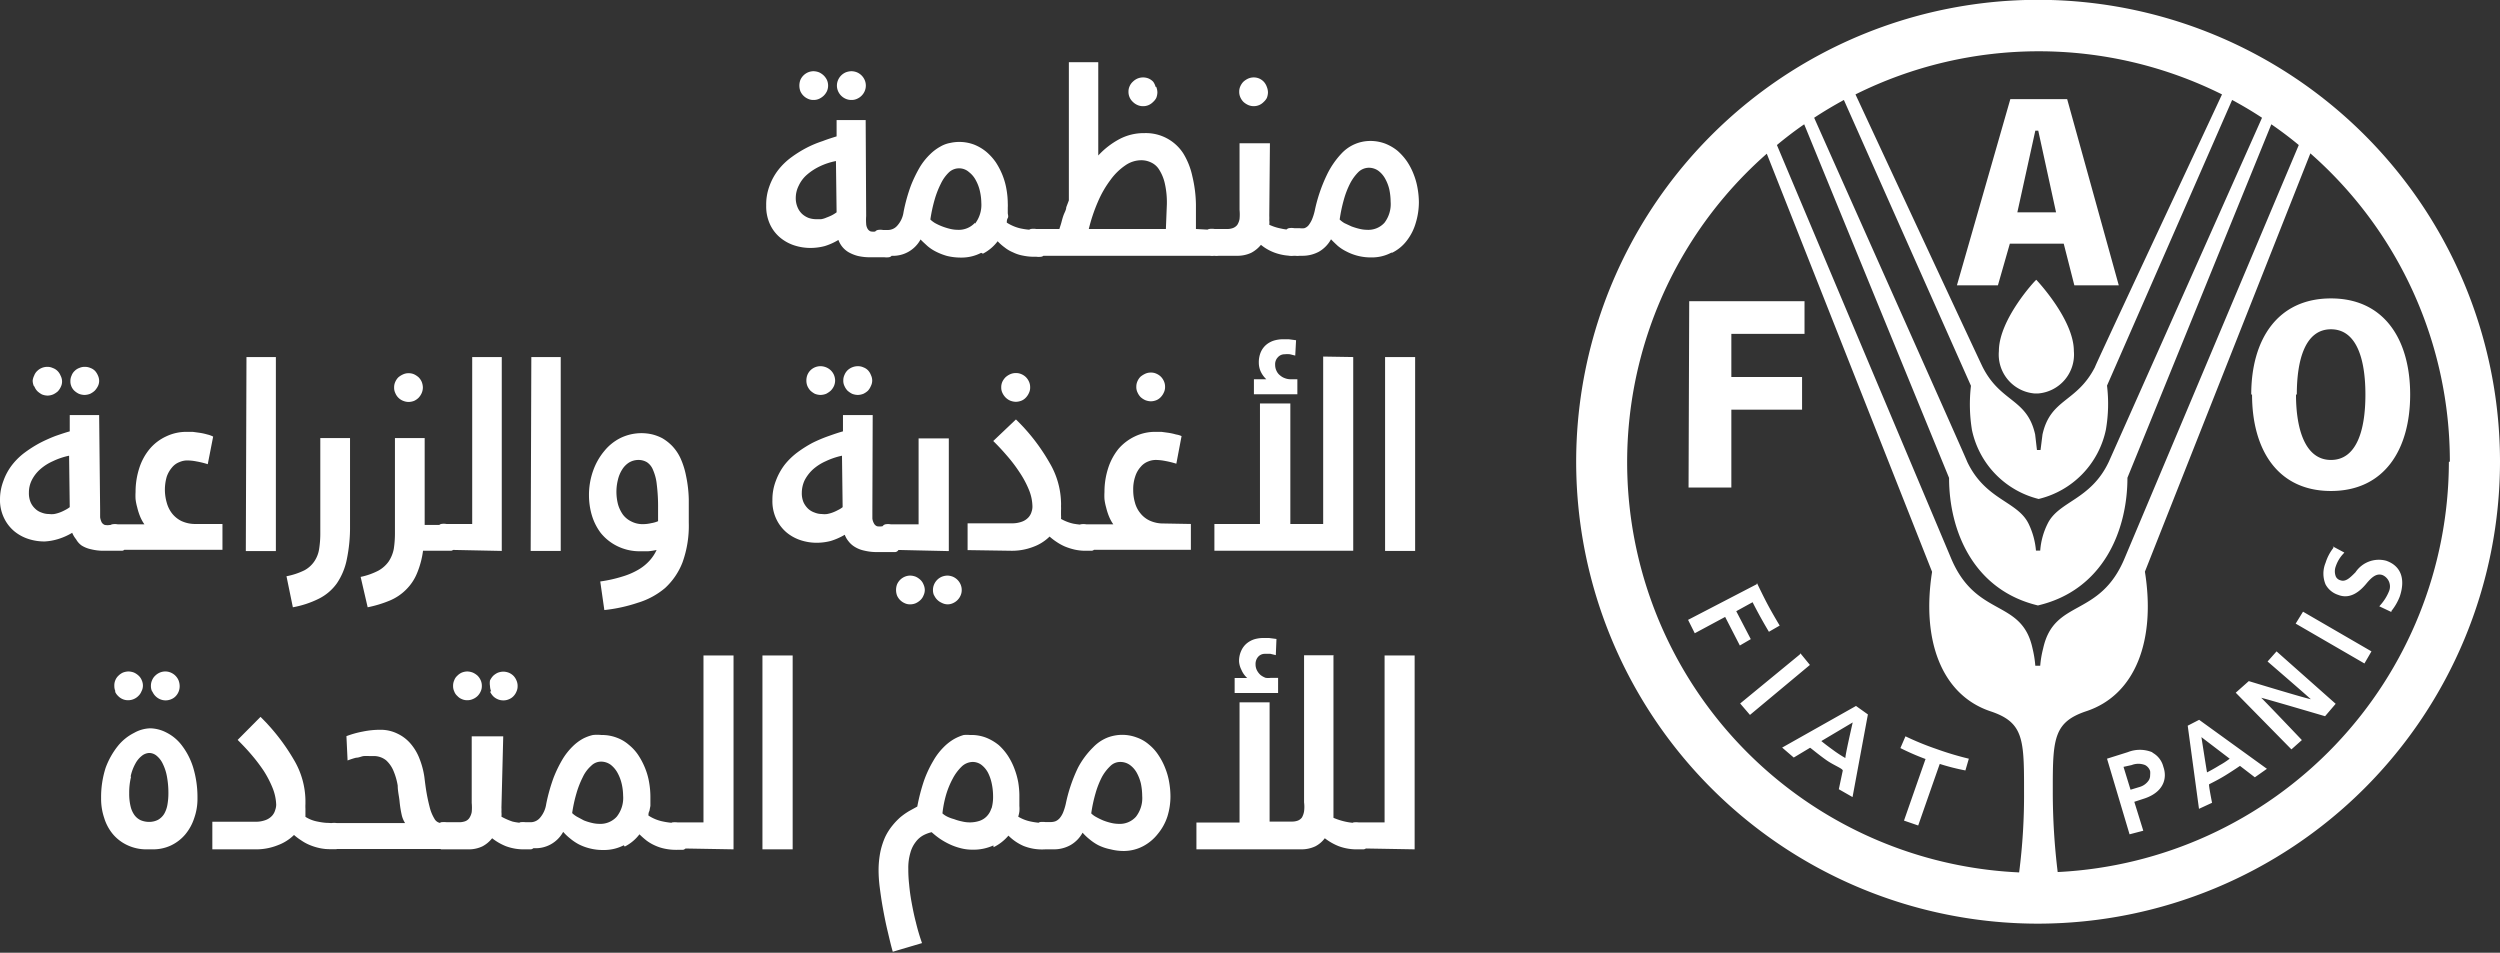 <svg xmlns="http://www.w3.org/2000/svg" viewBox="0 0 153.06 58.33"><rect x="0" y="0" width="153.06" height="58.33" fill="#333333" stroke="none"/><defs><style>.cls-1{fill:#fff;}</style></defs><g id="Livello_2" data-name="Livello 2"><g id="Layer_1" data-name="Layer 1"><path class="cls-1" d="M124.78,56.55a28.28,28.28,0,1,1,28.28-28.27A28.31,28.31,0,0,1,124.78,56.55Zm-.11-39.42s2.3,2.42,2.3,4.36a2.39,2.39,0,0,1-2.19,2.6h-.21a2.39,2.39,0,0,1-2.19-2.6C122.38,19.55,124.63,17.13,124.67,17.13ZM103.38,29.85H106V25.08h4.33v-2H106V20.44h4.48v-2h-7.06ZM127,17.47h2.72l-3.16-11.4h-3.48l-3.27,11.4h2.51l.73-2.55h3.3ZM125.88,13h-2.37l1.1-5h.18Zm12,11.16c0,3.35,1.55,5.9,4.83,5.9s4.85-2.55,4.85-5.9-1.57-5.89-4.85-5.89S137.83,20.8,137.83,24.15Zm2.74,0c0-2.19.54-4,2.09-4s2.11,1.77,2.11,4-.56,4-2.11,4S140.57,26.34,140.57,24.15Zm-17,29.25a36.79,36.79,0,0,0,.3-4.95V48.1c0-2.92-.1-3.9-2.05-4.55-3-1-4.24-4.35-3.58-8.54L108.17,9.41a25.14,25.14,0,0,0,15.4,44Zm1.2-16.33c-4-.93-5.49-4.58-5.49-7.82L110.46,7.61c-.58.4-1.13.82-1.67,1.27,1.93,4.59,10.64,25.24,10.65,25.27,1.54,3.71,4.34,2.48,5,5.55a6.62,6.62,0,0,1,.17,1.06h.3a6.19,6.19,0,0,1,.18-1.06c.67-3.07,3.47-1.84,5-5.55,0,0,8.71-20.68,10.65-25.27-.54-.45-1.1-.87-1.68-1.27l-8.81,21.64c0,3.24-1.49,6.89-5.49,7.82Zm0-6.53a5.53,5.53,0,0,1-4.09-4.23,9.76,9.76,0,0,1-.06-2.7L112.89,6.12c-.62.34-1.23.7-1.82,1.09,2.31,5.19,9.37,21,9.37,21.06,1.12,2.36,3.08,2.4,3.76,3.8a4.65,4.65,0,0,1,.45,1.64h.26a4.41,4.41,0,0,1,.45-1.64c.68-1.4,2.64-1.44,3.75-3.8l9.38-21.06c-.59-.39-1.2-.75-1.83-1.09L129,23.61a9.26,9.26,0,0,1-.07,2.7,5.52,5.52,0,0,1-4.08,4.23Zm.11-3,.12-.95c.49-2.21,2.09-1.94,3.21-4.12l0,0c0-.08,5.5-11.8,7.78-16.7a25.16,25.16,0,0,0-22.44,0c2.28,4.9,7.74,16.62,7.79,16.7v0c1.11,2.18,2.72,1.91,3.21,4.12l.11.95Zm25.06.71a25.1,25.1,0,0,0-8.54-18.87L131.32,35c.67,4.19-.57,7.54-3.58,8.54-1.95.65-2.06,1.63-2.06,4.55v.35a40.48,40.48,0,0,0,.3,4.95A25.19,25.19,0,0,0,149.93,28.28ZM107.57,35.7s.38.8.68,1.36.71,1.24.71,1.24l-.66.38s-.51-.84-1-1.81l-1,.55.89,1.71-.67.39-.9-1.75-1.86,1-.41-.82,4.2-2.18ZM110.23,40l.58.71-3.67,3.06-.6-.7,3.65-3Zm3.4,3.22.73.52-.94,5.06-.84-.48s.21-1,.24-1.13-.53-.32-1-.65-.94-.73-1-.76l-1,.6-.71-.61,4.47-2.52Zm-2.12,2.15c.09.08.4.32.72.55a7.55,7.55,0,0,0,.75.49c0-.21.38-1.87.45-2.18Zm5.15-.29a17.22,17.22,0,0,0,1.88.77,18.81,18.81,0,0,0,2,.6l-.21.72a13.33,13.33,0,0,1-1.57-.4c-.06.16-1.32,3.77-1.32,3.77l-.87-.3s1.26-3.61,1.32-3.77a14.91,14.91,0,0,1-1.54-.67Zm15.12,1a1.35,1.35,0,0,1,.67.87,1.51,1.51,0,0,1,.09.5c0,.67-.47,1.2-1.32,1.46l-.55.18c.05.15.55,1.77.55,1.77l-.84.22L129,46.45l1.27-.4A2,2,0,0,1,131.78,46.06Zm-1.77.87.43,1.4.56-.17a1,1,0,0,0,.57-.43.6.6,0,0,0,.07-.3,1.2,1.2,0,0,0,0-.24.63.63,0,0,0-.31-.37,1.12,1.12,0,0,0-.82,0Zm4.63-2.88,4.15,3-.74.52-.91-.7s-.48.33-.94.61-.91.49-.95.52.18,1.13.18,1.13l-.8.37-.69-5.09Zm.48,3.22c.12-.06.44-.23.76-.43a4.6,4.6,0,0,0,.63-.41l-1.73-1.32C134.83,45.45,135.08,47.06,135.12,47.27Zm4.26-7.41L143,43.09l-.65.76s-3.39-1-3.91-1.13c.38.37,2.49,2.59,2.49,2.59l-.64.57-3.41-3.47.8-.71s3.28,1,3.8,1.11c-.39-.36-2.65-2.31-2.65-2.31ZM141,37.45l4.19,2.43-.43.74-4.21-2.44Zm1.82-4,.71.38-.07.08a2.09,2.09,0,0,0-.45.75.87.87,0,0,0,0,.64.43.43,0,0,0,.29.23c.32.11.59-.17.91-.49a1.72,1.72,0,0,1,1.88-.71c.9.31,1.2,1.11.83,2.2a3.32,3.32,0,0,1-.51.88l0,.06-.74-.35.07-.08a2.91,2.91,0,0,0,.52-.83.76.76,0,0,0-.39-1c-.39-.14-.7.17-1,.53s-.92,1-1.72.68a1.34,1.34,0,0,1-.77-.64,1.72,1.72,0,0,1,0-1.32,2.86,2.86,0,0,1,.49-.93Z"/><path class="cls-1" d="M86.61,52V40.13H84.77V50.35H83.18a1.24,1.24,0,0,0-.31,0,.37.37,0,0,0-.17.12.52.52,0,0,0-.06.2,2.33,2.33,0,0,0,0,.29v.31a1.77,1.77,0,0,0,0,.37.34.34,0,0,0,.09.21.28.28,0,0,0,.17.09l.27,0ZM78.15,39.12l-.46-.06h-.34a2,2,0,0,0-.56.08,1.43,1.43,0,0,0-.47.26,1.25,1.25,0,0,0-.33.45,1.48,1.48,0,0,0-.13.65A1.33,1.33,0,0,0,76,41a1.41,1.41,0,0,0,.36.51h-.77v.92h2.66V41.5h-.44a1.19,1.19,0,0,1-.32,0,1.17,1.17,0,0,1-.31-.17,1,1,0,0,1-.22-.28.79.79,0,0,1-.09-.38.66.66,0,0,1,.17-.47.54.54,0,0,1,.41-.17l.33,0,.33.08Zm3.53,1H79.84v9a2.18,2.18,0,0,1,0,.56,1.15,1.15,0,0,1-.13.37.58.58,0,0,1-.25.19,1,1,0,0,1-.37.06H77.73V43H75.89v7.36H73.25V52h6.39a2,2,0,0,0,.88-.18,1.69,1.69,0,0,0,.59-.5,3.44,3.44,0,0,0,.86.49,3.13,3.13,0,0,0,1.16.19h.07l.29,0a.31.31,0,0,0,.18-.09.4.4,0,0,0,.08-.21,1.77,1.77,0,0,0,0-.37V51a2.53,2.53,0,0,0,0-.29.4.4,0,0,0-.07-.2.32.32,0,0,0-.17-.12,1.42,1.42,0,0,0-.33,0h-.06a3.58,3.58,0,0,1-.77-.09,4,4,0,0,1-.71-.23c0-.09,0-.19,0-.29V40.13ZM69.55,50a1.32,1.32,0,0,1-1.06.44,2.09,2.09,0,0,1-.47-.06,3.37,3.37,0,0,1-.48-.15,4.34,4.34,0,0,1-.43-.21,1.29,1.29,0,0,1-.3-.22,8.75,8.75,0,0,1,.26-1.22,5.33,5.33,0,0,1,.39-1,2.7,2.7,0,0,1,.52-.68.85.85,0,0,1,.6-.25,1,1,0,0,1,.59.18,1.47,1.47,0,0,1,.42.47,2.67,2.67,0,0,1,.26.67,3.92,3.92,0,0,1,.08.76A1.85,1.85,0,0,1,69.55,50M70,51.8a2.81,2.81,0,0,0,.89-.75A3.22,3.22,0,0,0,71.47,50a4.14,4.14,0,0,0,.19-1.26,5.19,5.19,0,0,0-.08-.86,4.13,4.13,0,0,0-.24-.85,4,4,0,0,0-.41-.79,2.79,2.79,0,0,0-.58-.65,2.3,2.3,0,0,0-.76-.44,2.52,2.52,0,0,0-.93-.16,2.59,2.59,0,0,0-.81.15,2.49,2.49,0,0,0-.92.61A5.05,5.05,0,0,0,66,47a9.52,9.52,0,0,0-.75,2.22,3.48,3.48,0,0,1-.17.54,1.33,1.33,0,0,1-.21.34.72.72,0,0,1-.25.18.88.88,0,0,1-.29.05H64a1.42,1.42,0,0,0-.33,0,.37.37,0,0,0-.17.12.52.52,0,0,0-.07.2c0,.08,0,.18,0,.29v.31a1.77,1.77,0,0,0,0,.37.4.4,0,0,0,.08.21.34.34,0,0,0,.18.09L64,52h.54a2.07,2.07,0,0,0,1-.26,1.94,1.94,0,0,0,.74-.76,3.22,3.22,0,0,0,.42.4,3.07,3.07,0,0,0,.53.36A3,3,0,0,0,68,52a3.15,3.15,0,0,0,.85.1A2.55,2.55,0,0,0,70,51.8M60.7,49.47a1.16,1.16,0,0,1-.29.51,1.11,1.11,0,0,1-.45.28,1.89,1.89,0,0,1-.6.09,2,2,0,0,1-.47-.06,2.9,2.9,0,0,1-.48-.14A2.22,2.22,0,0,1,58,50a1.29,1.29,0,0,1-.3-.2,6.62,6.62,0,0,1,.22-1.13,5.19,5.19,0,0,1,.41-1,2.91,2.91,0,0,1,.55-.74,1,1,0,0,1,.66-.28.89.89,0,0,1,.55.18,1.47,1.47,0,0,1,.4.48,2.64,2.64,0,0,1,.23.67,3.74,3.74,0,0,1,.08.75,2.57,2.57,0,0,1-.1.79m.13,2.35a2.8,2.8,0,0,0,.91-.71,3,3,0,0,0,.92.63A3.06,3.06,0,0,0,64,52H64l.29,0a.28.28,0,0,0,.17-.09.34.34,0,0,0,.09-.21,1.77,1.77,0,0,0,0-.37V51a2.33,2.33,0,0,0,0-.29.39.39,0,0,0-.06-.2.37.37,0,0,0-.17-.12,1.42,1.42,0,0,0-.33,0h0a4.28,4.28,0,0,1-.87-.09,2.44,2.44,0,0,1-.78-.3,2.05,2.05,0,0,0,.07-.31,2,2,0,0,0,0-.35c0-.12,0-.24,0-.36s0-.22,0-.32a5.37,5.37,0,0,0-.07-.77,4.76,4.76,0,0,0-.23-.82,4.06,4.06,0,0,0-.39-.78,3.37,3.37,0,0,0-.57-.67,3,3,0,0,0-.76-.45,2.49,2.49,0,0,0-1-.17A2.09,2.09,0,0,0,59,45a2.78,2.78,0,0,0-.61.26,3.1,3.1,0,0,0-.64.51,3.89,3.89,0,0,0-.61.81,7,7,0,0,0-.56,1.19,11.63,11.63,0,0,0-.42,1.61l-.49.27a4.25,4.25,0,0,0-.53.37,4.15,4.15,0,0,0-.5.52,3.55,3.55,0,0,0-.44.69,4.51,4.51,0,0,0-.3.92,5.82,5.82,0,0,0-.11,1.17,8.45,8.45,0,0,0,.07,1c.05.39.11.82.19,1.26s.17.91.28,1.37.21.91.33,1.32l1.79-.53a12.58,12.58,0,0,1-.38-1.29c-.11-.42-.19-.83-.26-1.21s-.12-.76-.15-1.1a8.13,8.13,0,0,1-.05-.94,3.24,3.24,0,0,1,.13-1,1.86,1.86,0,0,1,.33-.66,1.43,1.43,0,0,1,.46-.4,2.11,2.11,0,0,1,.51-.19,4.92,4.92,0,0,0,.46.37,4.3,4.3,0,0,0,.6.35,3.66,3.66,0,0,0,.68.25,2.78,2.78,0,0,0,.76.1,2.92,2.92,0,0,0,1.28-.26M46.68,52h1.85V40.13H46.68Zm-1.77,0V40.13H43.07V50.35H41.48a1.33,1.33,0,0,0-.32,0,.35.35,0,0,0-.23.32,2.53,2.53,0,0,0,0,.29v.31a1.77,1.77,0,0,0,0,.37.4.4,0,0,0,.08.21.31.31,0,0,0,.17.09l.28,0Zm-7.15-2a1.35,1.35,0,0,1-1.06.44,2,2,0,0,1-.47-.06,3.37,3.37,0,0,1-.48-.15L35.32,50a1.46,1.46,0,0,1-.29-.22,8.77,8.77,0,0,1,.26-1.2,5.6,5.6,0,0,1,.39-1,2.1,2.1,0,0,1,.51-.69.85.85,0,0,1,.6-.26,1,1,0,0,1,.61.2,1.62,1.62,0,0,1,.42.51,2.64,2.64,0,0,1,.25.68,3.4,3.4,0,0,1,.08.69A1.85,1.85,0,0,1,37.76,50m.49,1.83a2.62,2.62,0,0,0,.9-.75,5.08,5.08,0,0,0,.43.38,2.62,2.62,0,0,0,.51.3,2.73,2.73,0,0,0,.61.2,3.42,3.42,0,0,0,.75.07h.08l.28,0a.31.31,0,0,0,.17-.09.51.51,0,0,0,.08-.21,3.26,3.26,0,0,0,0-.37V51c0-.11,0-.21,0-.29a.52.52,0,0,0-.06-.2.34.34,0,0,0-.16-.12,1.27,1.27,0,0,0-.32,0h-.05a4.33,4.33,0,0,1-.95-.11,2.51,2.51,0,0,1-.82-.35c0-.08,0-.17.06-.28l.06-.31,0-.32c0-.11,0-.2,0-.27a5.19,5.19,0,0,0-.08-.86,4.13,4.13,0,0,0-.24-.85,4.55,4.55,0,0,0-.41-.79,2.82,2.82,0,0,0-.59-.65,2.35,2.35,0,0,0-.75-.44,2.52,2.52,0,0,0-.93-.16,2.46,2.46,0,0,0-.52,0,2.58,2.58,0,0,0-.6.22,2.86,2.86,0,0,0-.63.47,4,4,0,0,0-.62.78,7.73,7.73,0,0,0-.56,1.15,11,11,0,0,0-.45,1.61,1.64,1.64,0,0,1-.38.84.76.76,0,0,1-.55.27h-.33a1.27,1.27,0,0,0-.32,0,.37.37,0,0,0-.17.12.52.52,0,0,0-.06.2,2.53,2.53,0,0,0,0,.29v.31a1.89,1.89,0,0,0,0,.37.51.51,0,0,0,.09.21.28.28,0,0,0,.16.09l.29,0h.53a1.92,1.92,0,0,0,1.78-1,3.22,3.22,0,0,0,.42.4,3.07,3.07,0,0,0,.53.36,3.11,3.11,0,0,0,.67.25,3.22,3.22,0,0,0,.86.1,2.6,2.6,0,0,0,1.23-.29M30,42.34a1.15,1.15,0,0,0,.19.28.87.87,0,0,0,.28.19.84.84,0,0,0,.35.07.8.8,0,0,0,.34-.07.77.77,0,0,0,.28-.19.9.9,0,0,0,.18-.28.75.75,0,0,0,.07-.33.81.81,0,0,0-.07-.35.9.9,0,0,0-.18-.28.92.92,0,0,0-.28-.19,1,1,0,0,0-.34-.07,1,1,0,0,0-.35.07,1.07,1.07,0,0,0-.28.19,1.15,1.15,0,0,0-.19.28A1,1,0,0,0,30,42a.93.93,0,0,0,.07.33m-2.26,0a.67.67,0,0,0,.19.28.74.74,0,0,0,.27.19.77.77,0,0,0,.34.07.8.8,0,0,0,.34-.07.91.91,0,0,0,.29-.19.92.92,0,0,0,.19-.28.75.75,0,0,0,.07-.33.81.81,0,0,0-.07-.35.92.92,0,0,0-.19-.28,1.12,1.12,0,0,0-.29-.19,1,1,0,0,0-.34-.07.94.94,0,0,0-.34.07.88.88,0,0,0-.27.19.67.67,0,0,0-.19.28.81.81,0,0,0-.07.35.75.75,0,0,0,.07.33m3,2.75H28.88v4.08a2.86,2.86,0,0,1,0,.56,1,1,0,0,1-.15.37.53.53,0,0,1-.25.19,1.08,1.08,0,0,1-.38.06h-.75a1.46,1.46,0,0,0-.34,0,.34.34,0,0,0-.16.12.4.4,0,0,0-.07.2,2.53,2.53,0,0,0,0,.29v.31a1.89,1.89,0,0,0,0,.37.51.51,0,0,0,.09.21A.31.31,0,0,0,27,52l.29,0h1.36a1.94,1.94,0,0,0,.88-.18,1.83,1.83,0,0,0,.6-.5,3.37,3.37,0,0,0,.85.49,3.14,3.14,0,0,0,1.18.19h.07l.28,0a.31.31,0,0,0,.17-.09.4.4,0,0,0,.08-.21,1.77,1.77,0,0,0,0-.37V51a2.33,2.33,0,0,0,0-.29.52.52,0,0,0-.06-.2.43.43,0,0,0-.17-.12,1.24,1.24,0,0,0-.31,0h-.07a3.44,3.44,0,0,1-.77-.09A4,4,0,0,1,30.7,50a1.36,1.36,0,0,0,0-.29,2.53,2.53,0,0,0,0-.27Zm-9.53,1.48a4.47,4.47,0,0,1,.52-.17c.17,0,.32-.08.46-.1a2.81,2.81,0,0,1,.36,0h.23a1.19,1.19,0,0,1,.79.26,1.82,1.82,0,0,1,.46.67,3.92,3.92,0,0,1,.25.88c0,.33.08.64.11.93a6.71,6.71,0,0,0,.14.89,1.58,1.58,0,0,0,.2.47H20.21a1.42,1.42,0,0,0-.33,0,.43.43,0,0,0-.17.12.52.52,0,0,0-.06.2,2.53,2.53,0,0,0,0,.29v.31a1.89,1.89,0,0,0,0,.37.51.51,0,0,0,.09.21.31.31,0,0,0,.17.09l.29,0h7.13l.28,0a.32.32,0,0,0,.16-.09.4.4,0,0,0,.08-.21,1.89,1.89,0,0,0,0-.37v-.6a.4.4,0,0,0-.07-.2.34.34,0,0,0-.16-.12,1.3,1.3,0,0,0-.31,0H27a.49.49,0,0,1-.4-.26,2.56,2.56,0,0,1-.28-.66c-.07-.27-.14-.57-.2-.91s-.1-.68-.14-1a5,5,0,0,0-.3-1.12,3.12,3.12,0,0,0-.55-.92,2.41,2.41,0,0,0-.81-.61,2.31,2.31,0,0,0-1-.23,5.28,5.28,0,0,0-1.11.11,5.8,5.8,0,0,0-1,.28ZM15.6,52A3.57,3.57,0,0,0,17,51.75a2.77,2.77,0,0,0,1-.63,3.61,3.61,0,0,0,.44.33,2.78,2.78,0,0,0,.51.28,3.51,3.51,0,0,0,.6.19,3,3,0,0,0,.68.07h.08l.28,0a.31.31,0,0,0,.17-.09.4.4,0,0,0,.08-.21,3.26,3.26,0,0,0,0-.37V51a2.53,2.53,0,0,0,0-.29.4.4,0,0,0-.07-.2.34.34,0,0,0-.16-.12,1.3,1.3,0,0,0-.31,0h0a4,4,0,0,1-.86-.09,2.08,2.08,0,0,1-.74-.29c0-.06,0-.13,0-.22l0-.28a2.64,2.64,0,0,1,0-.28c0-.09,0-.17,0-.24A5,5,0,0,0,18,46.53a12.45,12.45,0,0,0-2.05-2.64l-1.4,1.41c.27.27.56.57.84.9a10.49,10.49,0,0,1,.76,1,6.38,6.38,0,0,1,.55,1.07,3,3,0,0,1,.21,1,1,1,0,0,1-.06.32.86.86,0,0,1-.18.34,1,1,0,0,1-.39.27,1.69,1.69,0,0,1-.65.11H13V52ZM9.33,42.34a.9.9,0,0,0,.47.47.86.86,0,0,0,.68,0,.77.77,0,0,0,.28-.19A.88.88,0,0,0,11,42a1,1,0,0,0-.07-.35.9.9,0,0,0-.47-.47.86.86,0,0,0-.68,0,.92.92,0,0,0-.28.19.77.77,0,0,0-.19.28.81.81,0,0,0-.07.35.75.75,0,0,0,.07.33m-2.27,0a.77.77,0,0,0,.19.28.83.83,0,0,0,.27.19.8.8,0,0,0,.34.07.84.84,0,0,0,.35-.07.87.87,0,0,0,.28-.19.77.77,0,0,0,.19-.28A.75.75,0,0,0,8.75,42a.81.81,0,0,0-.07-.35.77.77,0,0,0-.19-.28,1.07,1.07,0,0,0-.28-.19,1,1,0,0,0-.35-.07,1,1,0,0,0-.34.07,1,1,0,0,0-.27.19.77.77,0,0,0-.19.28A.81.81,0,0,0,7,42a.75.75,0,0,0,.07.33M8,47.53a2.83,2.83,0,0,1,.29-.78,1.5,1.5,0,0,1,.4-.48.77.77,0,0,1,.45-.17.72.72,0,0,1,.46.18,1.4,1.4,0,0,1,.37.49,2.9,2.9,0,0,1,.25.77,5.41,5.41,0,0,1,.09,1,4,4,0,0,1-.06.73,1.68,1.68,0,0,1-.2.56,1.06,1.06,0,0,1-.37.36,1.19,1.19,0,0,1-.56.13,1.35,1.35,0,0,1-.5-.1,1,1,0,0,1-.39-.32A1.5,1.5,0,0,1,8,49.39a3.26,3.26,0,0,1-.09-.82,4.1,4.1,0,0,1,.11-1M9.34,52a2.57,2.57,0,0,0,1.13-.24,2.6,2.6,0,0,0,.87-.67,3,3,0,0,0,.55-1,3.53,3.53,0,0,0,.2-1.23A6.3,6.3,0,0,0,11.83,47a4.31,4.31,0,0,0-.68-1.34,2.7,2.7,0,0,0-.94-.8,2.27,2.27,0,0,0-1-.27,2.12,2.12,0,0,0-1,.28,3,3,0,0,0-1,.81A4.79,4.79,0,0,0,6.47,47a5.87,5.87,0,0,0-.28,1.86,3.67,3.67,0,0,0,.19,1.22,2.84,2.84,0,0,0,.54,1,2.58,2.58,0,0,0,.89.67A2.71,2.71,0,0,0,9,52Z"/><path class="cls-1" d="M84.8,33.73h1.84V21.86H84.8Zm-5.45-12.9-.45-.06h-.35a2,2,0,0,0-.55.08,1.4,1.4,0,0,0-.48.26,1.25,1.25,0,0,0-.33.45,1.59,1.59,0,0,0-.12.64,1.32,1.32,0,0,0,.1.51,1.54,1.54,0,0,0,.36.51h-.76v.92h2.66v-.92H79a1,1,0,0,1-.32-.06.9.9,0,0,1-.3-.17.73.73,0,0,1-.22-.27.82.82,0,0,1-.09-.38.61.61,0,0,1,.17-.47.54.54,0,0,1,.41-.18,1.69,1.69,0,0,1,.33,0l.32.08Zm1.66,1V32.08H79V24.7H77.14v7.38H74.35v1.64h8.5V21.86Zm-9.75,1.51a.92.92,0,0,0-.19-.28.91.91,0,0,0-.27-.18.77.77,0,0,0-.34-.07.8.8,0,0,0-.34.07,1.41,1.41,0,0,0-.29.18.92.92,0,0,0-.19.28.8.8,0,0,0-.07.34.74.74,0,0,0,.07.34,1,1,0,0,0,.19.29,1.12,1.12,0,0,0,.29.19,1,1,0,0,0,.34.07.94.94,0,0,0,.34-.07.77.77,0,0,0,.27-.19,1,1,0,0,0,.19-.29.74.74,0,0,0,.07-.34.8.8,0,0,0-.07-.34m0,8.71a2,2,0,0,1-.88-.18,1.59,1.59,0,0,1-.58-.47,1.72,1.72,0,0,1-.32-.65,2.69,2.69,0,0,1-.1-.74,2.43,2.43,0,0,1,.13-.86,1.59,1.59,0,0,1,.33-.57,1.11,1.11,0,0,1,.44-.32,1.23,1.23,0,0,1,.49-.1,3.15,3.15,0,0,1,.56.06,5.74,5.74,0,0,1,.69.17l.32-1.69A1.28,1.28,0,0,0,72,26.6a3.63,3.63,0,0,0-.45-.1l-.44-.06-.35,0a2.86,2.86,0,0,0-1.28.28,3.05,3.05,0,0,0-1,.76,3.65,3.65,0,0,0-.63,1.17,4.73,4.73,0,0,0-.23,1.48,3.46,3.46,0,0,0,0,.43,3.16,3.16,0,0,0,.1.5,3.74,3.74,0,0,0,.17.54,2.42,2.42,0,0,0,.27.5H66.5a1,1,0,0,0-.33,0,.3.3,0,0,0-.17.11.4.4,0,0,0-.07.2c0,.09,0,.18,0,.29V33a1.73,1.73,0,0,0,0,.36.4.4,0,0,0,.08.21.26.26,0,0,0,.18.09l.29,0h6.43V32.08ZM63,23.37a.92.92,0,0,0-.19-.28.91.91,0,0,0-.27-.18.8.8,0,0,0-.34-.07.84.84,0,0,0-.35.07,1.12,1.12,0,0,0-.28.18,1,1,0,0,0-.2.28.8.8,0,0,0-.07.34.74.74,0,0,0,.07.34,1,1,0,0,0,.2.29.92.92,0,0,0,.28.19,1,1,0,0,0,.35.07,1,1,0,0,0,.34-.07.77.77,0,0,0,.27-.19,1,1,0,0,0,.19-.29.74.74,0,0,0,.07-.34.8.8,0,0,0-.07-.34M61.88,33.72a3.62,3.62,0,0,0,1.38-.24,2.77,2.77,0,0,0,1-.63,3.5,3.5,0,0,0,.43.33,3.15,3.15,0,0,0,.51.28,3.82,3.82,0,0,0,.6.19,3.11,3.11,0,0,0,.69.07h.07l.28,0a.26.26,0,0,0,.17-.09.51.51,0,0,0,.09-.21,3.21,3.21,0,0,0,0-.36v-.32a2.48,2.48,0,0,0,0-.29.32.32,0,0,0-.06-.2.3.3,0,0,0-.17-.11.83.83,0,0,0-.31,0h0a4.71,4.71,0,0,1-.85-.08,2.72,2.72,0,0,1-.75-.29,1.37,1.37,0,0,0,0-.23l0-.28a2.64,2.64,0,0,0,0-.28,2.09,2.09,0,0,0,0-.24,5,5,0,0,0-.71-2.42,11.83,11.83,0,0,0-2.05-2.64L60.81,27q.42.41.84.9a9.09,9.09,0,0,1,.76,1A6,6,0,0,1,63,30a2.81,2.81,0,0,1,.21,1,.93.93,0,0,1-.05.32.86.86,0,0,1-.18.34,1,1,0,0,1-.39.27,1.75,1.75,0,0,1-.66.11H59.24v1.64Zm-4.69,2.72a.9.9,0,0,0,.47.47A.8.8,0,0,0,58,37a.77.77,0,0,0,.34-.07.9.9,0,0,0,.47-.47.78.78,0,0,0,.07-.33.84.84,0,0,0-.07-.35.9.9,0,0,0-.47-.47.94.94,0,0,0-.34-.07,1,1,0,0,0-.34.07.9.9,0,0,0-.47.47.84.84,0,0,0-.07.35.78.78,0,0,0,.07.33m-2.27,0a.9.9,0,0,0,.47.47.72.72,0,0,0,.33.07.84.84,0,0,0,.35-.07,1.07,1.07,0,0,0,.28-.19.77.77,0,0,0,.19-.28.8.8,0,0,0,.08-.33.85.85,0,0,0-.08-.35.77.77,0,0,0-.19-.28,1.07,1.07,0,0,0-.28-.19,1,1,0,0,0-.35-.07.88.88,0,0,0-.33.07.9.9,0,0,0-.47.47,1,1,0,0,0-.06.35,1,1,0,0,0,.06.33m3.17-2.72v-6.9H56.24v5.26H54.53a.89.89,0,0,0-.32,0,.3.3,0,0,0-.17.11.39.39,0,0,0-.06.2,2.62,2.62,0,0,0,0,.29V33a1.84,1.84,0,0,0,0,.36.51.51,0,0,0,.09.21.24.24,0,0,0,.17.09l.28,0ZM51.7,23.63a1,1,0,0,0,.19.29,1.38,1.38,0,0,0,.28.19,1,1,0,0,0,.35.07,1,1,0,0,0,.34-.07,1.15,1.15,0,0,0,.28-.19,1,1,0,0,0,.18-.29.73.73,0,0,0,.08-.33.77.77,0,0,0-.08-.34.84.84,0,0,0-.18-.29.75.75,0,0,0-.28-.18.8.8,0,0,0-.34-.07.93.93,0,0,0-.63.25.86.86,0,0,0-.19.29.77.77,0,0,0-.07.34.72.72,0,0,0,.07.33m-2.27,0a1,1,0,0,0,.19.29,1.31,1.31,0,0,0,.27.19,1,1,0,0,0,.34.07,1,1,0,0,0,.35-.07,1.38,1.38,0,0,0,.28-.19,1,1,0,0,0,.2-.29.88.88,0,0,0,.07-.33.94.94,0,0,0-.07-.34.88.88,0,0,0-.2-.29.93.93,0,0,0-.63-.25.88.88,0,0,0-.61.25.86.86,0,0,0-.19.29.93.93,0,0,0-.06.34.88.88,0,0,0,.06.33m4,1.78H51.61v1c-.26.07-.55.17-.86.28a8.86,8.86,0,0,0-1,.42,7.45,7.45,0,0,0-.92.58,4.26,4.26,0,0,0-.78.75,3.8,3.8,0,0,0-.55,1,3.18,3.18,0,0,0-.21,1.18,2.54,2.54,0,0,0,.25,1.18,2.42,2.42,0,0,0,.63.81,2.62,2.62,0,0,0,.87.47,3.14,3.14,0,0,0,.95.15,3.45,3.45,0,0,0,.87-.11,4,4,0,0,0,.86-.38,1.34,1.34,0,0,0,.23.4,1.38,1.38,0,0,0,.38.34,1.8,1.8,0,0,0,.58.23,3.23,3.23,0,0,0,.81.09h.81l.28,0a.26.26,0,0,0,.17-.09.4.4,0,0,0,.08-.21,3.21,3.21,0,0,0,0-.36v-.32c0-.11,0-.2,0-.29a.4.4,0,0,0-.07-.2.31.31,0,0,0-.16-.11.9.9,0,0,0-.31,0h-.5a.93.93,0,0,1-.32,0,.35.35,0,0,1-.19-.17.81.81,0,0,1-.1-.3c0-.13,0-.29,0-.47Zm-1.84,5.64a1.41,1.41,0,0,1-.29.18,2.41,2.41,0,0,1-.33.15,2,2,0,0,1-.33.09,1.22,1.22,0,0,1-.32,0,1.2,1.2,0,0,1-.45-.09,1.1,1.1,0,0,1-.4-.24,1.3,1.3,0,0,1-.28-.4,1.42,1.42,0,0,1-.1-.57,1.83,1.83,0,0,1,.17-.76,2.4,2.4,0,0,1,.5-.66,3,3,0,0,1,.79-.51,4.53,4.53,0,0,1,1-.34ZM37,37.35a9.59,9.59,0,0,0,2.06-.45A4.66,4.66,0,0,0,40.72,36a4.17,4.17,0,0,0,1.07-1.58A6.62,6.62,0,0,0,42.17,32V30.57A7.73,7.73,0,0,0,42,29.12a4.82,4.82,0,0,0-.34-1.07,2.82,2.82,0,0,0-.51-.75,2.88,2.88,0,0,0-.6-.47,2.78,2.78,0,0,0-.64-.24,2.94,2.94,0,0,0-1.91.22,3,3,0,0,0-1,.8,3.92,3.92,0,0,0-.69,1.22,4.43,4.43,0,0,0-.25,1.53,4.36,4.36,0,0,0,.17,1.17,3.44,3.44,0,0,0,.55,1.1,3,3,0,0,0,1,.8,3.09,3.09,0,0,0,1.46.32l.45,0a3.89,3.89,0,0,0,.51-.08,2.52,2.52,0,0,1-.41.63,2.84,2.84,0,0,1-.66.55,4.39,4.39,0,0,1-1,.44,8.37,8.37,0,0,1-1.38.31Zm1.66-5.42a1.42,1.42,0,0,1-.52-.42,2.1,2.1,0,0,1-.3-.62,3.1,3.1,0,0,1-.1-.76,3,3,0,0,1,.09-.75,2,2,0,0,1,.26-.63,1.33,1.33,0,0,1,.42-.43,1.12,1.12,0,0,1,.58-.16,1,1,0,0,1,.52.14,1,1,0,0,1,.37.47,2.93,2.93,0,0,1,.23.89,10.86,10.86,0,0,1,.08,1.41v.84a1.77,1.77,0,0,1-.42.12,2.24,2.24,0,0,1-.48.06,1.51,1.51,0,0,1-.73-.16m-6.17,1.8h1.84V21.86H32.53Zm-1.77,0V21.86H28.91V32.08H27.33a.92.92,0,0,0-.32,0,.27.27,0,0,0-.16.11.4.4,0,0,0-.07.2,2.62,2.62,0,0,0,0,.29V33a3.21,3.21,0,0,0,0,.36.51.51,0,0,0,.09.21.26.26,0,0,0,.17.09l.28,0Zm-4.9-10.35a.92.92,0,0,0-.19-.28,1.27,1.27,0,0,0-.27-.18.8.8,0,0,0-.34-.07.77.77,0,0,0-.34.07,1.19,1.19,0,0,0-.29.18.92.92,0,0,0-.19.28.8.8,0,0,0-.07.34.74.74,0,0,0,.07.34.85.85,0,0,0,.48.48.94.94,0,0,0,.34.07,1,1,0,0,0,.34-.07,1,1,0,0,0,.27-.19,1,1,0,0,0,.19-.29.89.89,0,0,0,.07-.34,1,1,0,0,0-.07-.34m-3.31,13.8a7.19,7.19,0,0,0,1.35-.41,3.08,3.08,0,0,0,1-.67,3,3,0,0,0,.67-1,5.41,5.41,0,0,0,.37-1.38h1.44l.28,0a.26.26,0,0,0,.16-.09.4.4,0,0,0,.08-.21,1.84,1.84,0,0,0,0-.36v-.61a.4.4,0,0,0-.07-.2.27.27,0,0,0-.16-.11.86.86,0,0,0-.31,0H26V26.82H24.18V32.6a6.33,6.33,0,0,1-.07,1,2.11,2.11,0,0,1-.31.77,1.89,1.89,0,0,1-.64.57,4.2,4.2,0,0,1-1.08.38Zm-4.58,0a5.89,5.89,0,0,0,1.6-.53,3,3,0,0,0,1.09-.93,4,4,0,0,0,.61-1.46,9.58,9.58,0,0,0,.2-2.08V26.82H19.61V32.6a6.12,6.12,0,0,1-.07,1,1.83,1.83,0,0,1-.29.76,1.7,1.7,0,0,1-.62.56,4.34,4.34,0,0,1-1.09.36Zm-2.88-3.44h1.84V21.86H15.09ZM12,32.08a2,2,0,0,1-.89-.18,1.67,1.67,0,0,1-.58-.47,1.88,1.88,0,0,1-.32-.65,2.85,2.85,0,0,1,0-1.6,1.75,1.75,0,0,1,.33-.57,1.07,1.07,0,0,1,.45-.32,1.18,1.18,0,0,1,.48-.1,3.06,3.06,0,0,1,.56.06,5.31,5.31,0,0,1,.69.17l.33-1.69a1.51,1.51,0,0,0-.36-.13,3.63,3.63,0,0,0-.45-.1l-.44-.06-.35,0a2.86,2.86,0,0,0-1.28.28,2.91,2.91,0,0,0-1,.76,3.48,3.48,0,0,0-.64,1.17,4.73,4.73,0,0,0-.23,1.48,3.46,3.46,0,0,0,0,.43,3.16,3.16,0,0,0,.1.5,3.74,3.74,0,0,0,.17.54,2.42,2.42,0,0,0,.27.5H7.2a1,1,0,0,0-.33,0,.3.3,0,0,0-.17.11.32.32,0,0,0-.06.2,2.48,2.48,0,0,0,0,.29V33a1.73,1.73,0,0,0,0,.36.34.34,0,0,0,.09.21.24.24,0,0,0,.17.09l.29,0h6.43V32.08ZM4.36,23.63a.81.81,0,0,0,.19.29,1.15,1.15,0,0,0,.28.19,1,1,0,0,0,.34.07,1,1,0,0,0,.35-.07,1.15,1.15,0,0,0,.28-.19A1.19,1.19,0,0,0,6,23.63a.72.72,0,0,0,.07-.33A.77.77,0,0,0,6,23a1,1,0,0,0-.18-.29.75.75,0,0,0-.28-.18.84.84,0,0,0-.35-.07.8.8,0,0,0-.34.07.75.75,0,0,0-.28.18.73.73,0,0,0-.19.29.77.77,0,0,0-.07.34.72.72,0,0,0,.07.33m-2.27,0a.81.81,0,0,0,.19.29,1.31,1.31,0,0,0,.27.19,1,1,0,0,0,.34.07.94.94,0,0,0,.34-.07,1.21,1.21,0,0,0,.29-.19,1,1,0,0,0,.19-.29.72.72,0,0,0,.07-.33A.77.77,0,0,0,3.71,23a.86.86,0,0,0-.19-.29.79.79,0,0,0-.29-.18.77.77,0,0,0-.34-.07.88.88,0,0,0-.61.25.73.73,0,0,0-.19.29A.94.94,0,0,0,2,23.3a.88.88,0,0,0,.07.33m4,1.78H4.27v1c-.26.07-.55.17-.87.28a9.68,9.68,0,0,0-.94.42,7.45,7.45,0,0,0-.92.58,4,4,0,0,0-.78.75,3.52,3.52,0,0,0-.55,1A3.18,3.18,0,0,0,0,30.54a2.54,2.54,0,0,0,.25,1.18,2.42,2.42,0,0,0,.63.81,2.62,2.62,0,0,0,.87.47,3.14,3.14,0,0,0,1,.15A3.45,3.45,0,0,0,3.57,33a3.91,3.91,0,0,0,.85-.38,1.63,1.63,0,0,0,.24.4A1.15,1.15,0,0,0,5,33.4a1.8,1.8,0,0,0,.58.23,3.2,3.2,0,0,0,.8.09h.81l.29,0a.24.24,0,0,0,.16-.09.4.4,0,0,0,.08-.21,1.73,1.73,0,0,0,0-.36v-.32c0-.11,0-.2,0-.29a.77.77,0,0,0-.07-.2.3.3,0,0,0-.17-.11.83.83,0,0,0-.31,0H6.74a.93.93,0,0,1-.32,0,.37.37,0,0,1-.2-.17,1.07,1.07,0,0,1-.09-.3c0-.13,0-.29,0-.47ZM4.27,31.05a1.75,1.75,0,0,1-.29.18,2.41,2.41,0,0,1-.33.15,2,2,0,0,1-.33.09,1.27,1.27,0,0,1-.32,0,1.22,1.22,0,0,1-.46-.09,1,1,0,0,1-.39-.24,1.15,1.15,0,0,1-.28-.4,1.42,1.42,0,0,1-.1-.57,1.69,1.69,0,0,1,.17-.76,2.22,2.22,0,0,1,.5-.66,3,3,0,0,1,.79-.51,4.38,4.38,0,0,1,1-.34Z"/><path class="cls-1" d="M84.76,13.64a1.33,1.33,0,0,1-1.06.43,2,2,0,0,1-.47-.06,4,4,0,0,1-.49-.15l-.43-.2a1.55,1.55,0,0,1-.29-.22,9.22,9.22,0,0,1,.26-1.23,5.22,5.22,0,0,1,.39-1,2.81,2.81,0,0,1,.51-.69.94.94,0,0,1,.61-.25,1,1,0,0,1,.59.18,1.5,1.5,0,0,1,.42.48,2.53,2.53,0,0,1,.26.67,3.82,3.82,0,0,1,.08.75,1.88,1.88,0,0,1-.38,1.29m.48,1.83a2.52,2.52,0,0,0,.9-.75,3.22,3.22,0,0,0,.54-1.08,4.37,4.37,0,0,0,.19-1.26,5.08,5.08,0,0,0-.08-.85,4.22,4.22,0,0,0-.24-.86,4,4,0,0,0-.41-.79,3.6,3.6,0,0,0-.58-.65,2.85,2.85,0,0,0-.76-.44,2.58,2.58,0,0,0-.94-.16,2.41,2.41,0,0,0-1.72.76,5.13,5.13,0,0,0-.9,1.31,9.52,9.52,0,0,0-.75,2.22,3.32,3.32,0,0,1-.17.53,1.79,1.79,0,0,1-.21.35.59.59,0,0,1-.25.17.93.93,0,0,1-.29,0h-.33a1,1,0,0,0-.33,0,.3.3,0,0,0-.17.11.58.58,0,0,0-.07.21,2.53,2.53,0,0,0,0,.29V15a1.9,1.9,0,0,0,0,.37.34.34,0,0,0,.08.2.26.26,0,0,0,.18.09,1.23,1.23,0,0,0,.29,0h.53a2.11,2.11,0,0,0,1-.25,1.94,1.94,0,0,0,.74-.76c.12.13.26.26.41.4a2.64,2.64,0,0,0,.54.35,3.2,3.2,0,0,0,1.53.36,2.52,2.52,0,0,0,1.21-.29M77.56,5.32A.92.92,0,0,0,77.37,5a.88.88,0,0,0-.27-.19.86.86,0,0,0-.68,0,1.12,1.12,0,0,0-.29.19.92.92,0,0,0-.19.28.77.77,0,0,0-.07.34.8.8,0,0,0,.07.34.92.92,0,0,0,.19.28,1.12,1.12,0,0,0,.29.19.86.86,0,0,0,.68,0,.88.88,0,0,0,.27-.19A.92.92,0,0,0,77.56,6a1,1,0,0,0,.07-.34.94.94,0,0,0-.07-.34m.19,3.45H75.89v4.08a2.92,2.92,0,0,1,0,.56,1,1,0,0,1-.14.36.61.61,0,0,1-.26.19,1,1,0,0,1-.38.06h-.75a1,1,0,0,0-.33,0,.27.27,0,0,0-.17.11.44.44,0,0,0-.07.21c0,.08,0,.18,0,.29V15a3.57,3.57,0,0,0,0,.37.41.41,0,0,0,.09.2.26.26,0,0,0,.18.09,1.23,1.23,0,0,0,.29,0h1.37a2,2,0,0,0,.88-.18,1.93,1.93,0,0,0,.6-.49,2.88,2.88,0,0,0,.84.48,3.17,3.17,0,0,0,1.18.19h.08a1.06,1.06,0,0,0,.27,0,.24.24,0,0,0,.17-.09.28.28,0,0,0,.08-.2,1.9,1.9,0,0,0,0-.37v-.31a2.33,2.33,0,0,0,0-.29.58.58,0,0,0-.06-.21.3.3,0,0,0-.17-.11.8.8,0,0,0-.3,0H79.2a3.53,3.53,0,0,1-.78-.09,3,3,0,0,1-.71-.23,1.27,1.27,0,0,0,0-.28,2.62,2.62,0,0,0,0-.27Zm-7-3.45A.92.92,0,0,0,70.6,5a.88.88,0,0,0-.27-.19.89.89,0,0,0-.69,0,.92.92,0,0,0-.28.19.8.8,0,0,0-.2.28.77.77,0,0,0-.07.34.83.83,0,0,0,.27.62.92.92,0,0,0,.28.19.81.81,0,0,0,.35.07.8.8,0,0,0,.34-.07.88.88,0,0,0,.27-.19A.92.92,0,0,0,70.79,6a1,1,0,0,0,.07-.34.94.94,0,0,0-.07-.34m.59,8.7H66.66a10.22,10.22,0,0,1,.56-1.67A6.37,6.37,0,0,1,68,11a3.64,3.64,0,0,1,.89-.87,1.72,1.72,0,0,1,1-.32,1.38,1.38,0,0,1,.59.14,1.13,1.13,0,0,1,.49.44,2.63,2.63,0,0,1,.34.82,5.23,5.23,0,0,1,.13,1.29Zm1.84,0v-1.5A7.92,7.92,0,0,0,73,10.79a4.44,4.44,0,0,0-.55-1.39,2.72,2.72,0,0,0-2.38-1.25,3.19,3.19,0,0,0-1.54.37,4.9,4.9,0,0,0-1.29,1V3.81H65.44v8.46l-.16.42c0,.15-.1.31-.16.47s-.1.32-.14.47-.09.28-.12.39H63.44a1,1,0,0,0-.33,0,.27.27,0,0,0-.16.11.44.44,0,0,0-.07.21,2.53,2.53,0,0,0,0,.29V15a2,2,0,0,0,0,.37.41.41,0,0,0,.09.2.26.26,0,0,0,.17.09,1.28,1.28,0,0,0,.29,0H74.33a1.19,1.19,0,0,0,.29,0,.26.26,0,0,0,.18-.09.34.34,0,0,0,.08-.2,2,2,0,0,0,0-.37v-.31a2.53,2.53,0,0,0,0-.29.44.44,0,0,0-.07-.21.3.3,0,0,0-.17-.11,1,1,0,0,0-.32,0Zm-13.53-.38a1.34,1.34,0,0,1-1.06.43,2,2,0,0,1-.47-.06,3.82,3.82,0,0,1-.48-.15,3.45,3.45,0,0,1-.43-.2,1.55,1.55,0,0,1-.29-.22,9.26,9.26,0,0,1,.26-1.21,5.6,5.6,0,0,1,.39-1,2.36,2.36,0,0,1,.5-.69.91.91,0,0,1,1.22,0,1.51,1.51,0,0,1,.42.51,2.51,2.51,0,0,1,.25.68,3.39,3.39,0,0,1,.08.68,1.88,1.88,0,0,1-.39,1.29m.49,1.83a2.65,2.65,0,0,0,.9-.76,3.08,3.08,0,0,0,.43.38,2.14,2.14,0,0,0,.51.3,2.3,2.3,0,0,0,.61.2,3.42,3.42,0,0,0,.75.07h.08a1.1,1.1,0,0,0,.28,0,.26.26,0,0,0,.17-.09.34.34,0,0,0,.07-.2A2,2,0,0,0,64,15v-.6a.58.58,0,0,0-.06-.21.27.27,0,0,0-.16-.11.92.92,0,0,0-.32,0h-.05a4.32,4.32,0,0,1-.95-.1,2.64,2.64,0,0,1-.82-.35c0-.08,0-.18.06-.28s0-.21,0-.32,0-.21,0-.32a2.62,2.62,0,0,0,0-.27,5.08,5.08,0,0,0-.08-.85,4.22,4.22,0,0,0-.24-.86,4.55,4.55,0,0,0-.41-.79,3.31,3.31,0,0,0-.59-.65,2.79,2.79,0,0,0-.75-.44,2.58,2.58,0,0,0-1.45-.1,1.82,1.82,0,0,0-.6.22,2.86,2.86,0,0,0-.63.47,3.92,3.92,0,0,0-.62.77,8.25,8.25,0,0,0-.56,1.15,10.33,10.33,0,0,0-.45,1.62,1.57,1.57,0,0,1-.38.83.76.76,0,0,1-.55.27h-.33a.89.89,0,0,0-.32,0,.3.3,0,0,0-.17.11.43.43,0,0,0-.06.21,2.33,2.33,0,0,0,0,.29V15a1.9,1.9,0,0,0,0,.37.29.29,0,0,0,.09.2.24.24,0,0,0,.16.09,1.23,1.23,0,0,0,.29,0h.53a1.91,1.91,0,0,0,1.78-1c.12.13.27.26.42.4a2.56,2.56,0,0,0,.53.35,3.74,3.74,0,0,0,.67.26,3.6,3.6,0,0,0,.85.1,2.61,2.61,0,0,0,1.24-.29M51.31,5.58a.9.9,0,0,0,.47.47.84.84,0,0,0,.35.07.77.77,0,0,0,.34-.07.9.9,0,0,0,.47-.47.86.86,0,0,0,0-.68.9.9,0,0,0-.47-.47.94.94,0,0,0-.34-.07,1,1,0,0,0-.35.07.9.9,0,0,0-.47.47.86.86,0,0,0,0,.68M49,5.58a.9.9,0,0,0,.47.47.74.74,0,0,0,.34.07.8.8,0,0,0,.34-.07,1.07,1.07,0,0,0,.28-.19,1,1,0,0,0,.2-.28.86.86,0,0,0,0-.68,1,1,0,0,0-.2-.28,1.07,1.07,0,0,0-.28-.19,1,1,0,0,0-.34-.07.89.89,0,0,0-.34.07A.9.9,0,0,0,49,4.9a1,1,0,0,0,0,.68m4,1.77H51.22v1c-.26.08-.55.17-.86.29a6.56,6.56,0,0,0-1,.42,7.26,7.26,0,0,0-.91.57,4.07,4.07,0,0,0-.79.76,3.58,3.58,0,0,0-.55,1,3.23,3.23,0,0,0-.2,1.19,2.63,2.63,0,0,0,.24,1.17,2.33,2.33,0,0,0,.63.81,2.62,2.62,0,0,0,.87.47,3.19,3.19,0,0,0,.95.15,3.48,3.48,0,0,0,.88-.11,3.66,3.66,0,0,0,.85-.38,1.53,1.53,0,0,0,.23.41,1.45,1.45,0,0,0,.39.34,2.33,2.33,0,0,0,.57.23,3.27,3.27,0,0,0,.81.08h.81a1.14,1.14,0,0,0,.28,0,.26.26,0,0,0,.17-.09.34.34,0,0,0,.08-.2,2,2,0,0,0,0-.37v-.31a2.53,2.53,0,0,0,0-.29.44.44,0,0,0-.07-.21.27.27,0,0,0-.16-.11.9.9,0,0,0-.31,0h-.5a.93.93,0,0,1-.32,0,.38.38,0,0,1-.19-.16.67.67,0,0,1-.09-.31,3.18,3.18,0,0,1,0-.47ZM51.22,13a2.45,2.45,0,0,1-.29.18,3.27,3.27,0,0,1-.33.14,1.26,1.26,0,0,1-.33.1l-.32,0a1.42,1.42,0,0,1-.45-.08,1.28,1.28,0,0,1-.4-.25,1.17,1.17,0,0,1-.27-.4,1.4,1.4,0,0,1-.11-.56,1.67,1.67,0,0,1,.18-.76,2,2,0,0,1,.49-.66,3.49,3.49,0,0,1,.79-.52,4.09,4.09,0,0,1,1-.33Z"/></g></g></svg>
